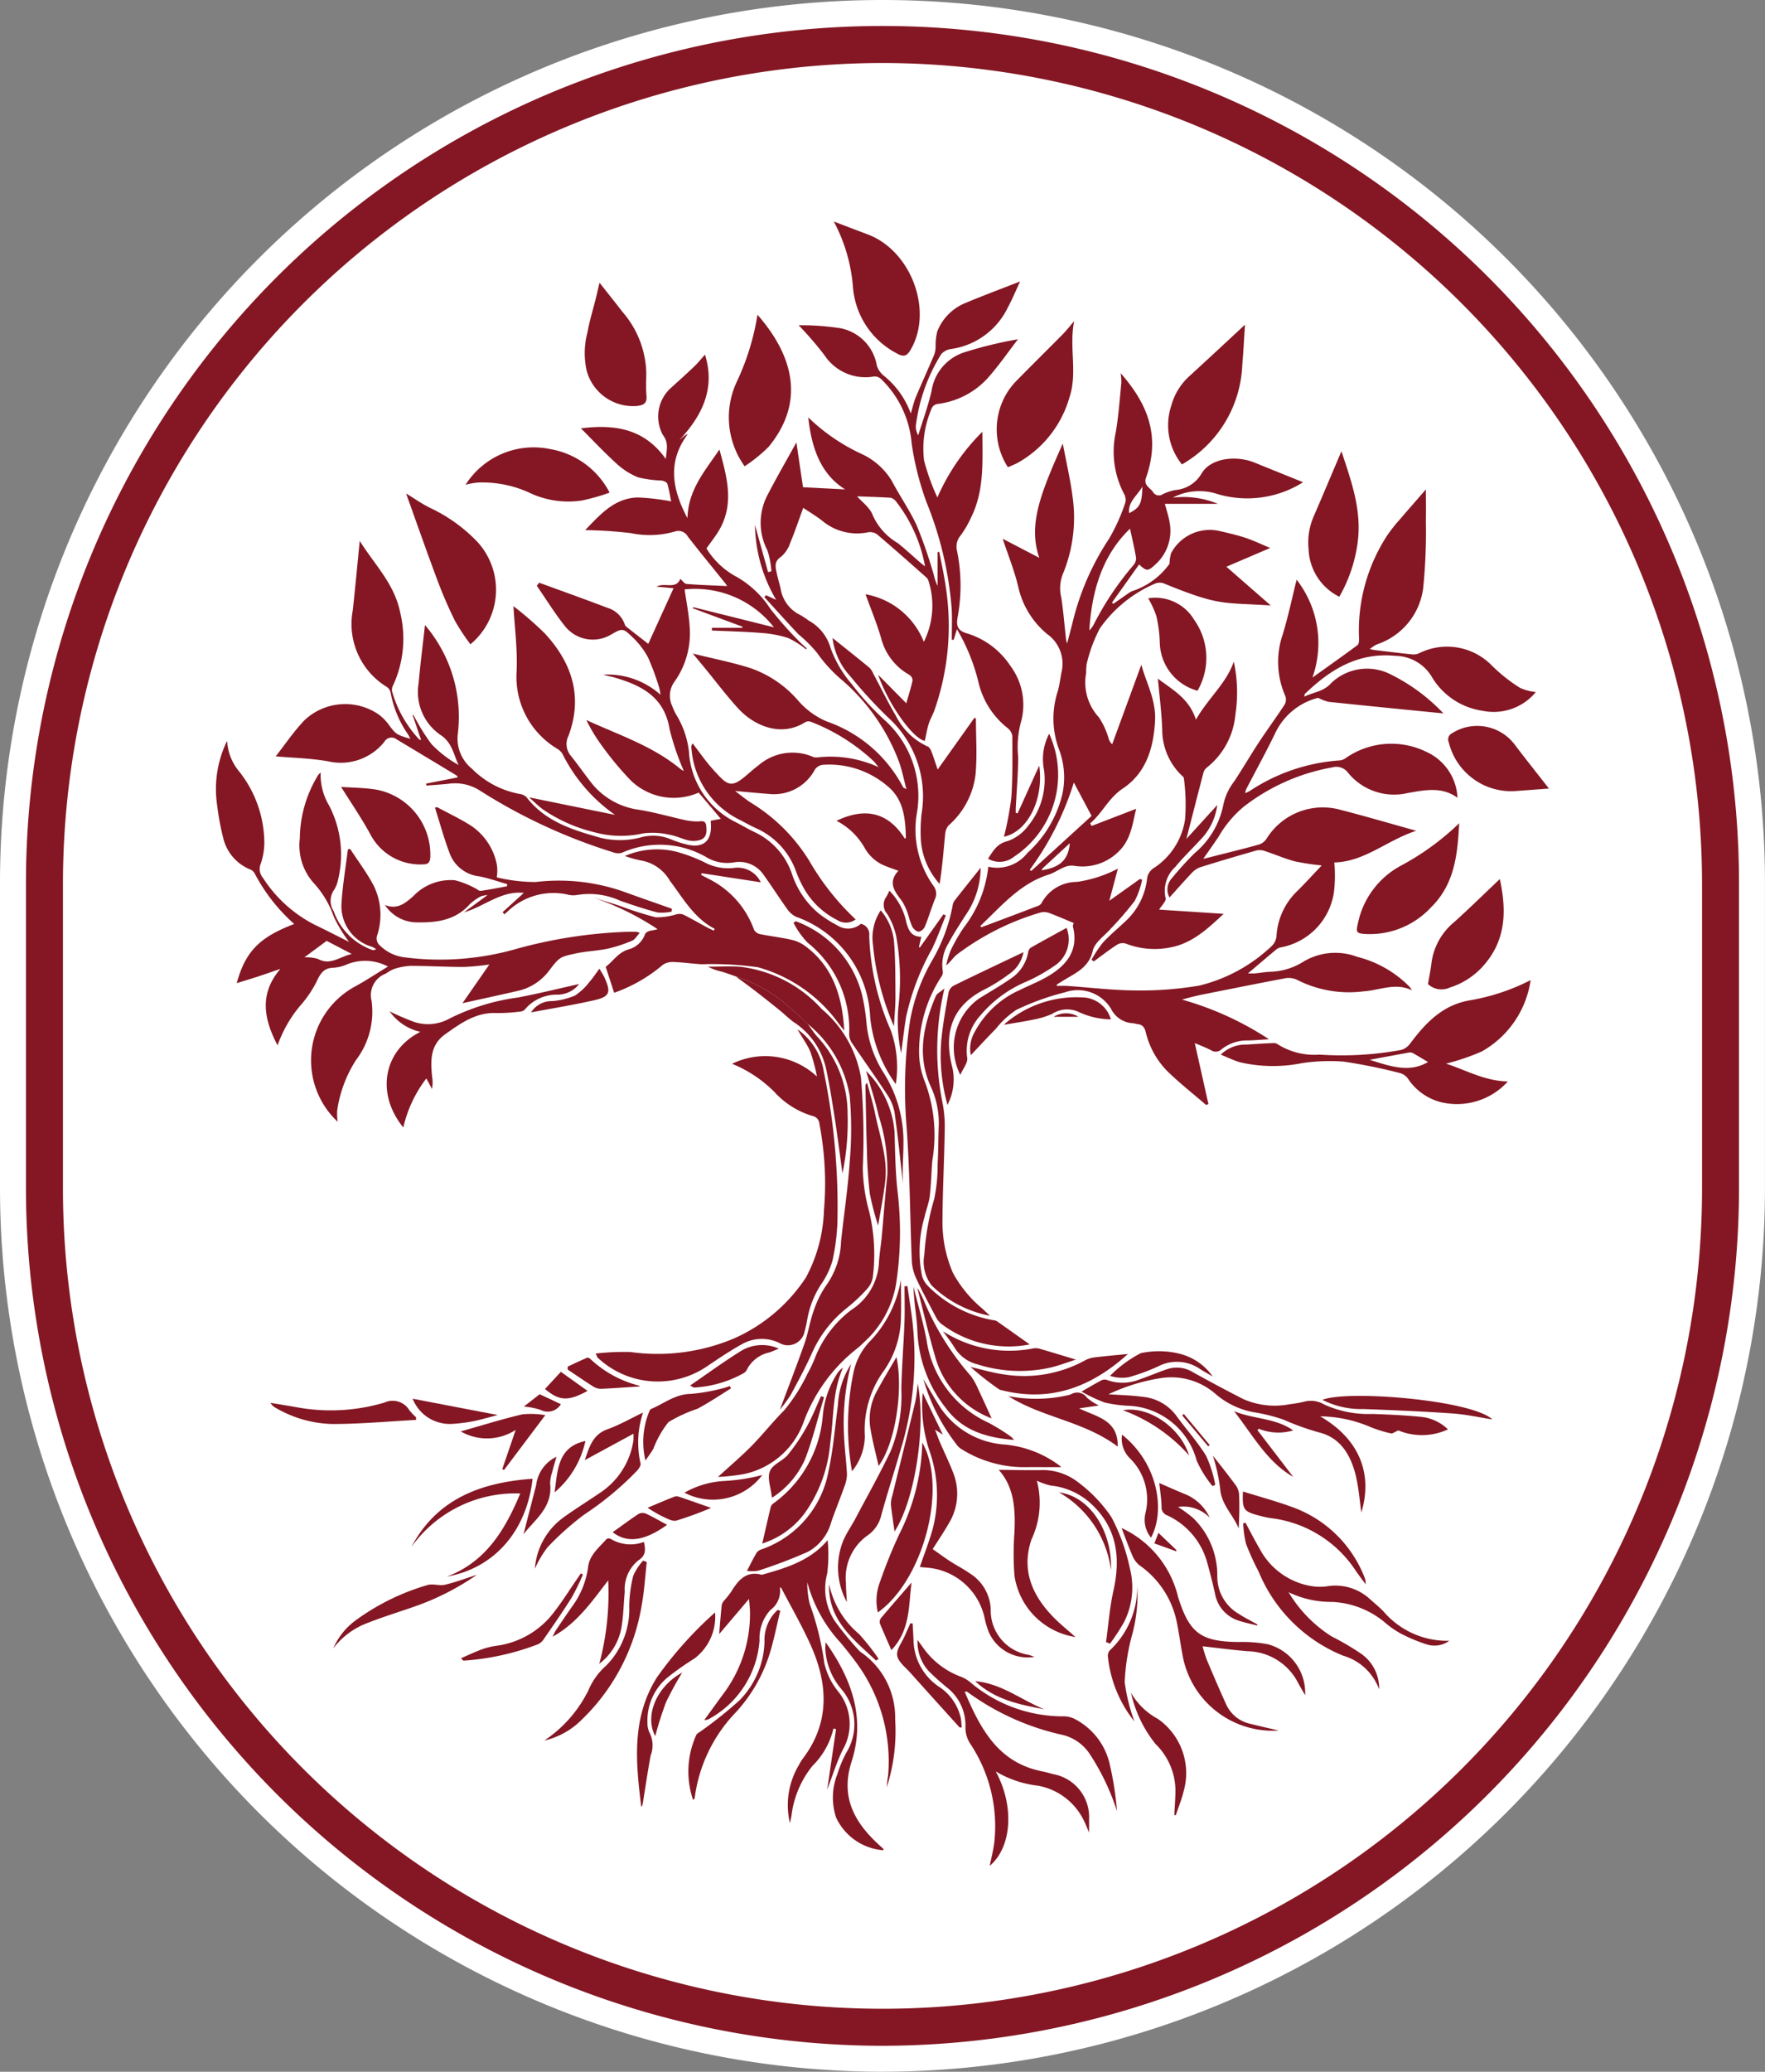 <svg xmlns="http://www.w3.org/2000/svg" xmlns:xlink="http://www.w3.org/1999/xlink" id="Groupe_171" data-name="Groupe 171" width="136.003" height="159.54" viewBox="0 0 136.003 159.54"><rect x="0" y="0" width="136.003" height="159.54" fill="#808080" stroke="none"/><defs><clipPath id="clip-path"><rect id="Rectangle_29" data-name="Rectangle 29" width="136.003" height="159.54" fill="none"></rect></clipPath></defs><g id="Groupe_170" data-name="Groupe 170" clip-path="url(#clip-path)"><path id="Trac&#xE9;_386" data-name="Trac&#xE9; 386" d="M68,157.54a66.076,66.076,0,0,1-66-66V68a66,66,0,0,1,132,0V91.538a66.076,66.076,0,0,1-66,66" fill="#fff"></path><path id="Trac&#xE9;_387" data-name="Trac&#xE9; 387" d="M68,159.54a68.08,68.08,0,0,1-68-68V68a68,68,0,1,1,136,0V91.538a68.079,68.079,0,0,1-68,68M68,4A64.074,64.074,0,0,0,4,68V91.538a64,64,0,1,0,128,0V68A64.074,64.074,0,0,0,68,4" fill="#fff"></path><path id="Trac&#xE9;_388" data-name="Trac&#xE9; 388" d="M77.265,41.49l2.82,1.466c-.886-2.546.109-4.986,1.809-8.8.264,1.414.594,2.811.772,4.228a11.376,11.376,0,0,1-.709,5.678,3,3,0,0,0-.178,1.963c.162,1.065.246,2.142.365,3.213.006.057.028.112.082.32.161-.613.287-1.09.41-1.568a20.2,20.2,0,0,1,2.824-6.506A14.345,14.345,0,0,0,86.712,38.7a.879.879,0,0,0-.09-.651,6.993,6.993,0,0,1-.649-4.748c.217-1.256.306-2.534.431-3.8a4.2,4.2,0,0,0-.053-.767c1.513,1.727,2.624,3.657,2.4,6.089a7.987,7.987,0,0,1-.437,1.943c-.224.617.3.779.53,1.119a.521.521,0,0,0,.759.169,3.763,3.763,0,0,1,.948-.316,2.581,2.581,0,0,0,2.029-1.26c.687-1.195,2.642-1.453,4.128-.841,1.247.513,2.5,1.01,3.7,1.5a8.07,8.07,0,0,1-6.6.907,4.437,4.437,0,0,0-3.444.28,6.913,6.913,0,0,1,3.479.476H89.762c.147.567.294.992.364,1.429a3.484,3.484,0,0,1-1.118,3.258c-.557.52-.667.505-1.234-.02L85.686,46.4l.1.1q.537-.376,1.076-.751a2.319,2.319,0,0,1,.35-.218,5.732,5.732,0,0,0,2.907-2.117,3.152,3.152,0,0,1,.123-.82,3.373,3.373,0,0,1,3.74-1.7c.669.158,1.343.306,1.993.524s1.259.513,1.9.78L94.5,43.642l3.417,2.983c-3.758-.245-3.92.066-8.245-1.7a.919.919,0,0,0-.657.013,10.018,10.018,0,0,0-4.262,3.447,11.385,11.385,0,0,0-1.016,2.737,4.049,4.049,0,0,0-.043.7,3.954,3.954,0,0,0,.983,3.42,5.864,5.864,0,0,1,.753,1.644.945.945,0,0,0,.269.428c.765-2.083,1.529-4.166,2.249-6.129.34,1.327,1.144,2.7,1.056,4.323-.113,2.1-.691,4.021-2.5,5.224-1.088.726-1.561,1.881-2.5,2.672l.111.2,3.436-1.322c-.291,1.141-.39,2.4-1.4,3.337a3.952,3.952,0,0,1-3.42,1.048,1.453,1.453,0,0,0-.705.105c-.418.168-.8.446-1.223.58-2.23.7-3.654,2.441-5.269,3.959.058.05.091.094.105.089q2.146-.8,4.29-1.62a.584.584,0,0,0,.317-.215,3.08,3.08,0,0,1,2.737-1.651,9.922,9.922,0,0,0,3.156-1.02c-.209.784-.417,1.561-.661,2.473l2.363-1.681.167.058a6.321,6.321,0,0,1-.571,1.631A25.493,25.493,0,0,1,85.6,71.506c-.489.559-1.246,1.063-1.395,1.705-.3,1.3-1.3,1.7-2.23,2.271l-.542.333c0,.036,0,.071.005.107.258,0,.516-.015.772,0,1.783.122,3.565.343,5.347.35A27.064,27.064,0,0,0,92.4,75.9a12.328,12.328,0,0,0,5.584-3.04,1.22,1.22,0,0,0,.377-.776,5.215,5.215,0,0,1,1.586-3.453c.628-.618,1.218-1.274,1.9-1.986a18.892,18.892,0,0,1-2.052-.311c-.773-.2-1.513-.528-2.275-.778a1.215,1.215,0,0,0-.657-.075q-2.209.623-4.4,1.309a1.682,1.682,0,0,0-.654.462c-.563.592-1.1,1.207-1.691,1.861a1.269,1.269,0,0,1,.166-1.466,24.249,24.249,0,0,1,1.781-1.957,6.49,6.49,0,0,0,2.181-3.621,4.376,4.376,0,0,1,.846-1.882c.664-1,1.265-2.038,1.924-3.04.637-.968,1.326-1.9,1.96-2.871a.8.8,0,0,0,.074-.655,6.516,6.516,0,0,1-.207-4.771c.436-1.434.743-2.906,1.069-4.21a7.943,7.943,0,0,1,1.218,7.538c1.161-.829,2.327-1.651,3.474-2.5.1-.076.125-.317.118-.478a13.406,13.406,0,0,1,2.191-8,11.743,11.743,0,0,1,.99-1.242c.659-.772,1.331-1.534,1.969-2.267,0,.769.018,1.591,0,2.412a43.242,43.242,0,0,1-.207,5.176,5.267,5.267,0,0,1-3.5,4.32,1.578,1.578,0,0,0-.264.13c-.1.061-.193.135-.354.25.153.034.248.064.345.075.952.115,1.9.234,2.858.331a1.049,1.049,0,0,0,.594-.076,4.818,4.818,0,0,1,5.585.916,12.5,12.5,0,0,0,2.2,1.747,3.886,3.886,0,0,0,1.217.32,4.216,4.216,0,0,1-4.091,1.447,5.466,5.466,0,0,1-3.881-2.539,3.32,3.32,0,0,0-2.868-1.695c-2.872-.283-5.029,1.068-6.974,2.948-.019.018-.008.068-.019.193.715-.358,1.482-.379,2.066-1.046a3.986,3.986,0,0,1,4.482-.715,14.379,14.379,0,0,1,4.164,3.052c-3.039-.3-5.946-.587-8.852-.891a3.6,3.6,0,0,1-.8-.308,4.993,4.993,0,0,0-3.247,2.59C97.6,57.838,96.79,59.3,96.024,60.78a1.869,1.869,0,0,0-.077.3,3.51,3.51,0,0,0,.36-.173,14.281,14.281,0,0,1,6.9-2.348.948.948,0,0,0,.431-.141,6.141,6.141,0,0,1,6.269-.521,4.081,4.081,0,0,1,2.4,3.538c-1.2-.884-2.548-.589-3.818-.37a4.575,4.575,0,0,1-4.608-1.549,1.116,1.116,0,0,0-1.214-.423,15.531,15.531,0,0,0-6.876,3.065A8.6,8.6,0,0,0,93.918,64.4c-.363.556-.756,1.093-1.2,1.736.276-.067.44-.1.6-.146,1.218-.31,2.439-.606,3.65-.942a1.123,1.123,0,0,0,.612-.439,5.1,5.1,0,0,1,5.5-2.3c1.976.5,3.931,1.079,6.05,1.666-2.266.735-3.965,2.382-6.313,2.442A11.146,11.146,0,0,1,102.8,68.6a5.059,5.059,0,0,1-4.141,4.361.824.824,0,0,0-.353.185c-.693.579-1.38,1.165-2.146,1.815.215,0,.372.012.526,0,.391-.037.781-.109,1.172-.127a5.033,5.033,0,0,0,2.57-.775,4.781,4.781,0,0,1,4.153-.376,8.6,8.6,0,0,1,4,2.273,1.234,1.234,0,0,1,.208.3c-1.265-.614-2.489.008-3.723.085a8.817,8.817,0,0,1-5.145-.9,1.531,1.531,0,0,0-.963-.092c-2.044.382-4.083.8-6.122,1.2-.576.115-1.148.251-1.754.428a24.027,24.027,0,0,1,6.7,3.053c-.68.04-1.181.088-1.682.093a3.153,3.153,0,0,0-1.971.678.64.64,0,0,1-.795.083c-.411-.215-.849-.378-1.269-.56l1.05,4.693-.176.075c-.99-.854-2.021-1.667-2.96-2.573a6.412,6.412,0,0,1-1.7-3.062c-.091-.348-.25-.553-.612-.589-.117-.012-.23-.063-.346-.07A2,2,0,0,1,85.6,77.666a3,3,0,0,0-3.527-1.255,19.822,19.822,0,0,0-3.748,1.351,6.546,6.546,0,0,0-1.58,1.454c-.644.652-1.264,1.328-1.939,2.04a2.541,2.541,0,0,1,.294-1.778,7.3,7.3,0,0,1,3.475-3.238c.741-.363,1.517-.665,2.222-1.087,1.42-.848,2.326-1.993,1.88-3.789a.4.4,0,0,1,.035-.217c.024-.062.075-.113.039-.061-.628-.26-1.244-.533-1.874-.767a1.137,1.137,0,0,0-.664-.059,20.016,20.016,0,0,0-6.451,3.225c-.3.227-.5.581-.854.853a7.3,7.3,0,0,1,.358-1.175A12.834,12.834,0,0,1,74.3,71.38a9.254,9.254,0,0,0,1.853-4.637,2.955,2.955,0,0,0,3.015-1.061,8.892,8.892,0,0,0,2.685-4.489A6.108,6.108,0,0,0,81.6,57.7a6.777,6.777,0,0,1-.091-4.475c.15-.527.2-1.082.321-1.618a2.8,2.8,0,0,0-1.147-2.786,6.572,6.572,0,0,1-2.21-3.579c-.292-1.272-.795-2.495-1.21-3.756m6.676,7.059a2.325,2.325,0,0,0,.3-.378,23.094,23.094,0,0,1,3.092-4.636.852.852,0,0,0,.213-.559c-.129-.769-.312-1.528-.469-2.262-2.128,2.052-2.941,4.755-3.138,7.835m.177,14.288c-.495-.931-.931-1.748-1.369-2.571a22.613,22.613,0,0,1-3.4,6.722l.121.085,4.644-4.236m-3.842,4.184c1.422-.217,2.056-.817,2.168-2.084-.715.66-1.406,1.3-2.093,1.933a.5.5,0,0,0-.075.151m7.763-29.54c-.444.736-1.127,1.182-1.025,2.04.829-.424.979-.709,1.025-2.04" fill="#841723"></path><path id="Trac&#xE9;_389" data-name="Trac&#xE9; 389" d="M62.1,49.995a6.685,6.685,0,0,0-1.377-.868,8.919,8.919,0,0,0-2.116-.389c-1.247-.1-2.5-.126-3.751-.183v-.212h2.348c0-.028,0-.056,0-.085L53.382,46.84l.04-.082,6.212,1.548a7.717,7.717,0,0,0-6.88-2.917c.131.933.324,1.875.384,2.825a6.433,6.433,0,0,1-1.21,4.343,1.842,1.842,0,0,0-.129,1.815,4.125,4.125,0,0,0,.386.794,6.945,6.945,0,0,1,.9,2.7,6.47,6.47,0,0,0,3.565,5.426c.49.249.964.532,1.459.77a5.523,5.523,0,0,1,2.9,3.188A6.671,6.671,0,0,0,63.038,70.3a8.62,8.62,0,0,0,1.479.958,1.506,1.506,0,0,0,1.819-.118.818.818,0,0,1,.642.9,19.615,19.615,0,0,0,1.666,7.313,8.5,8.5,0,0,1,.383,4.131,10.519,10.519,0,0,1-1.973-5.128A8.589,8.589,0,0,0,61.347,70.6a1.725,1.725,0,0,1-.679-.584c-.63-.876-1.208-1.79-1.841-2.664a2.265,2.265,0,0,0-2.277-.942,3.131,3.131,0,0,1-1.992-.326,7.2,7.2,0,0,0-6.629-.418,1.047,1.047,0,0,1-.672-.029,42.617,42.617,0,0,1-10.294-4.767,3.544,3.544,0,0,0-2.412-.514c-.563.06-1.129.094-1.694.14l-.023-.152,2.431-.478c-.02-.046-.028-.115-.063-.137q-2.316-1.4-4.636-2.791a.631.631,0,0,0-.947.185,4.3,4.3,0,0,1-4.328,1.505c-1.362-.239-2.76-.269-4.044-.383.656-.835,1.352-1.872,2.2-2.767a4.568,4.568,0,0,1,5.7-.48,3.6,3.6,0,0,1,.791.783c.547.741.593.8,1.686,1.112-.085-.153-.135-.264-.2-.363A8.214,8.214,0,0,1,30.1,53.338a.728.728,0,0,0-.288-.435,5.676,5.676,0,0,1-2.632-5.88c.2-1.811.365-3.624.54-5.372,1.076,1.748,2.671,3.287,3.117,5.514a8.57,8.57,0,0,1-.533,5.581.767.767,0,0,0-.094.492,9.011,9.011,0,0,0,2.1,3.713c.021.021.068.017.137.033-.221-.652-.436-1.287-.652-1.923l.062-.01a15.945,15.945,0,0,0,1.4,2.262,8.96,8.96,0,0,0,2.082,1.6c-.4-.825-.492-1.73-1.4-2.319a4.014,4.014,0,0,1-1.682-3.979c.134-1.5.325-2.993.49-4.481a10.877,10.877,0,0,1,2.524,8.429,2.977,2.977,0,0,0,1.083,2.624,6.958,6.958,0,0,0,3.687,1.953.938.938,0,0,1,.52.237c1.337,1.75,3.271,2.443,5.276,3.014a6.257,6.257,0,0,0,3.546.093,3.542,3.542,0,0,1,2.312.15,8.7,8.7,0,0,0,1.344.427c1.158.235,1.777-.307,1.744-1.484,0-.115-.011-.231-.018-.375l.78-.144-1.71-2.022a4.758,4.758,0,0,1-5.247-.954,24.23,24.23,0,0,1-2.554-3.148,12.739,12.739,0,0,1-.853-1.487c2.452,1.134,5.111,1.987,7.274,3.788a1.6,1.6,0,0,0,.239.136,19.932,19.932,0,0,1-1.1-3.228c-.41-2.515-2.215-3.382-4.314-3.991-.258-.075-.529-.107-.781-.2a6.109,6.109,0,0,1,4.394,1.548,3.828,3.828,0,0,0-.092-.516,19.154,19.154,0,0,0-.872-2.366,6.189,6.189,0,0,0-1.214-1.572c-.717-.7-.782-.667-1.66-.162a2.741,2.741,0,0,1-3.517-.659c-.788-.988-1.454-2.073-2.173-3.116l.18-.237c1.755.642,3.515,1.268,5.26,1.934a2.017,2.017,0,0,1,1.347,1.31.389.389,0,0,0,.14.171c.581.457,1.166.909,1.66,1.293.617-1.356,1.272-2.793,1.95-4.282l-1.313-.122c.6-.348,1.5.248,1.834-.6.156.133.309.379.481.393,1.034.084,2.073.114,3.129.163-.048-.069-.1-.161-.171-.244-.958-1.193-1.931-2.374-2.871-3.582a.822.822,0,0,0-1-.371,7.08,7.08,0,0,1-3.373.121,33.865,33.865,0,0,0-3.53-.234c1.108-1.124,2.207-2.467,4.058-2.512a17.407,17.407,0,0,1,2.573.3c-.073-.352-.156-.867-.3-1.363-.035-.116-.28-.217-.44-.242a8.939,8.939,0,0,1-1.794-.241,5.38,5.38,0,0,1-1.666-1.053c-.958-.866-1.843-1.814-2.757-2.727,2.521-.309,4.849-.034,6.544,2.365.061-.735.235-1.241-.216-1.834a2.964,2.964,0,0,1,.672-3.7c.582-.529,1.17-1.053,1.738-1.6.293-.281.549-.6.823-.906.812,2.614-.211,4.691-1.979,6.585l.254-.218a1.381,1.381,0,0,1,.405-.257c-1.58,2.119-1.23,4.232-.03,6.483.053-2.2,1.367-3.659,2.463-5.287.571,2.094,1.161,4.138,0,6.172-.279.488-.639.93-1,1.447a6.071,6.071,0,0,0,2.347,2.2,7.576,7.576,0,0,1,2.569,2.437A27.646,27.646,0,0,0,61.491,49.3c.21.229.453.426.681.638l-.067.056" fill="#841723"></path><path id="Trac&#xE9;_390" data-name="Trac&#xE9; 390" d="M61.367,34.072c.19,1.288.358,2.429.508,3.447l3.252.169c-1.917-1.185-2.6-3.247-2.844-5.544a14.829,14.829,0,0,0,4.045,2.784A5.326,5.326,0,0,1,68.7,37c.614,1.17,1.379,2.259,1.93,3.447a35.6,35.6,0,0,1,1.326,3.829,3.611,3.611,0,0,0,.291.839v-2.6l.127-.02c.173.915.383,1.825.51,2.746a19.66,19.66,0,0,1-.888,9.475c-.126.35-.326.676-.436,1.03-.128.413-.195.844-.294,1.3-.818-.082-2.762-2.675-3.6-5.082l2.169,2.194c.181-.637.362-1.194.485-1.763a.539.539,0,0,0-.25-.427A4.532,4.532,0,0,1,67.883,49.1c-.334-1.143-.8-2.249-1.187-3.336a5.946,5.946,0,0,1,4.49,3.662,6.233,6.233,0,0,0,.372-4.65.636.636,0,0,0-.167-.3c-1.266-1.12-2.529-2.242-3.817-3.336a.95.95,0,0,0-.69-.149,4.177,4.177,0,0,1-3.49-.858c-.482-.389-1.024-.7-1.5-1.025-.35.954-.645,1.842-1.005,2.7a2.38,2.38,0,0,1-.706,1.068c-.573.38-.421.826-.323,1.3.08.384.2.759.289,1.142a2.724,2.724,0,0,0,1.523,2.046,6.713,6.713,0,0,1,.639.422,3.524,3.524,0,0,1,1.7,2.147A8.971,8.971,0,0,0,65.647,52.7a21.069,21.069,0,0,0,2.462,2.7,7.857,7.857,0,0,1,2.535,7.258,7.491,7.491,0,0,0,1.274,5.547.984.984,0,0,1,.123,1.038c-.28.691-.487,1.412-.769,2.1a.7.7,0,0,1-.474.406c-.17,0-.4-.206-.5-.381a5.858,5.858,0,0,1-.289-.831,4.7,4.7,0,0,0-.492-1.127c-.548-.736-1.156-1.42-.291-2.353-.382-.14-.657-.233-.926-.34a3.148,3.148,0,0,1-1.7-1.469,5.252,5.252,0,0,0-2.142-2.04c2.084-1,3.919-.764,5.261,1.37.029-.02.085-.042.084-.063-.039-1.448-.154-2.9-1.347-3.918a6.916,6.916,0,0,0-5.069-1.7.859.859,0,0,0-.59.357,3.569,3.569,0,0,1-3.538,1.885c-.888-.064-1.775-.154-2.62-.229.383.282.833.669,1.335.973a13.569,13.569,0,0,1,4.375,4.392,19.749,19.749,0,0,0,3.585,4.528,1.255,1.255,0,0,1-1.438.037,6.08,6.08,0,0,1-2.62-2.555,8.4,8.4,0,0,1-.537-1.179A5.735,5.735,0,0,0,58.2,63.753c-.462-.215-.906-.472-1.361-.7a6.649,6.649,0,0,1-3.55-5.314,1.3,1.3,0,0,1-.016-.292.79.79,0,0,1,.1-.2c.41.54.783,1.059,1.184,1.556.3.366.618.714.947,1.052.6.617.975.651,1.669.129.439-.33.83-.725,1.273-1.048a4,4,0,0,1,4.2-.651.717.717,0,0,0,.345.04,8.876,8.876,0,0,1,4.711.753c-.121-.148-.235-.3-.365-.443a14.9,14.9,0,0,0-4.861-3.054.525.525,0,0,0-.431.034c-1.83,1.161-3.9.311-5.158-1.053-.916-1-1.73-2.087-2.591-3.135-.268-.327-.538-.652-.911-1.1,1.594.4,3.077.683,4.5,1.144A8.53,8.53,0,0,1,61.5,53.949a6.031,6.031,0,0,0,2.2,1.606,10.544,10.544,0,0,1,5.895,5.076c.014.027.063.038.25.143-.2-.758-.332-1.411-.543-2.037a15.546,15.546,0,0,0-4.342-6.3,11,11,0,0,1-1.988-2.145,10.733,10.733,0,0,0-1.454-1.453c-.886-.94-1.747-1.9-2.619-2.857l.125-.147.782.357a11.682,11.682,0,0,1-1.631-5.767l1.008,3.629L59.44,44a6.56,6.56,0,0,0-.305-1.61,4.6,4.6,0,0,1,0-4.256c.692-1.341,1.45-2.647,2.23-4.061m4.674,4.148c.356.412,1.011.871,1.222,1.484a4.741,4.741,0,0,0,1.912,2.115c.6.476,1.16,1,1.739,1.5.1.09.215.174.369.3a11.4,11.4,0,0,0-2.242-5.011.741.741,0,0,0-.412-.277c-.907-.058-1.816-.081-2.588-.111" fill="#841723"></path><path id="Trac&#xE9;_391" data-name="Trac&#xE9; 391" d="M49.3,71.832c-.219.235-.36.506-.576.6a11,11,0,0,1-1.877.619c-.8.17-1.629.194-2.429.362-1.317.275-1.309.3-2.122,1.352A4.115,4.115,0,0,1,39.921,76.3c-1.41.324-2.824.63-4.286.955l2.072-2.981a19.41,19.41,0,0,1-1.956.188c-1.374,0-2.749-.082-4.123-.083a4.821,4.821,0,0,0-1.284.247,3.421,3.421,0,0,0-.613.348,1.768,1.768,0,0,0-1.1,2.092,6.143,6.143,0,0,1-1.2,4.567,9.779,9.779,0,0,0-1.442,3.829,3.99,3.99,0,0,0,.031.922,6.471,6.471,0,0,1,1.367-10.432c.825-.451,1.61-.973,2.508-1.521a3.758,3.758,0,0,0-3.114-.187,3.076,3.076,0,0,1-1.079.279c-.763.011-1.025.461-1.313,1.081A8.766,8.766,0,0,1,23.1,77.484,9.88,9.88,0,0,0,21.387,80.5c-1.018-1.953-1.472-3.919.22-5.892-.55.189-1.1.385-1.651.566-.574.188-1.152.361-1.715.537.667-2.428,1.74-3.538,4.431-4.557a13.654,13.654,0,0,1-3.06-3.917.718.718,0,0,0-.342-.287,3.476,3.476,0,0,1-2.07-2.421,20.325,20.325,0,0,1-.478-2.593,8.427,8.427,0,0,1,.625-4.557,1.578,1.578,0,0,1,.16-.31,3.927,3.927,0,0,0,.9,2.312,8.909,8.909,0,0,1,1.961,5.567,5.1,5.1,0,0,1-.274,1.558,1.032,1.032,0,0,0,.155,1.076,10.3,10.3,0,0,0,4.018,3.639c.861.412,1.709.851,2.633,1.313a11.028,11.028,0,0,1-1.168-1.913,7.472,7.472,0,0,0-1.585-2.65,4.327,4.327,0,0,1-1.044-3.4,9.466,9.466,0,0,1,1.372-4.818,1.023,1.023,0,0,1,.234-.266,4.6,4.6,0,0,0,.64,2.525,8.2,8.2,0,0,1,.7,5.73,2.3,2.3,0,0,1-.293.766,1.459,1.459,0,0,0-.046,1.656,4.883,4.883,0,0,0,2.972,2.988.35.35,0,0,0,.3-.062,2.059,2.059,0,0,0-.326-.182,3.261,3.261,0,0,1-2.344-3.3c.082-1.406.323-2.8.495-4.2l.175-.037c.6.927,1.274,1.819,1.793,2.791a5.087,5.087,0,0,1,.293,3.851.713.713,0,0,0,.235.822,3.238,3.238,0,0,0,1.757.872,21.4,21.4,0,0,0,8.874-.676,36.863,36.863,0,0,1,8.2-1.269c.295-.006.59-.009.885-.007a1.5,1.5,0,0,1,.279.083m-24.127.615-1.717,1.269a3.29,3.29,0,0,1,1.042.12c.946.528,1.642-.157,2.611-.379l-1.936-1.01" fill="#841723"></path><path id="Trac&#xE9;_392" data-name="Trac&#xE9; 392" d="M78.41,62.64c.551-1.215,1.1-2.43,1.668-3.679.368,2.568-.871,5.078-2.717,5.474a24.853,24.853,0,0,0,.567-3c.111-1.582.084-3.175.076-4.764a.952.952,0,0,0-.368-.609,6.31,6.31,0,0,1-2.251-3.57,14.92,14.92,0,0,0-1.648-4.039c-.112.365-.18.589-.248.813l-.15,0c0-.8.037-1.6-.007-2.4a27.547,27.547,0,0,0-1.953-8.224,22.855,22.855,0,0,1-1.125-4.435,7.791,7.791,0,0,0-2.389-5.044.746.746,0,0,0-.5-.173,3.787,3.787,0,0,1-3.841-1.644,26.234,26.234,0,0,0-1.985-2.3,19.889,19.889,0,0,1,3.244.234,3.531,3.531,0,0,1,2.784,2.886,1.674,1.674,0,0,0,.514.749,6.625,6.625,0,0,1,2.1,2.93c.159-.53.236-.9.381-1.246.464-1.1.959-2.187,1.427-3.286a2.067,2.067,0,0,0,.107-.592,4.381,4.381,0,0,1,.124-1.189,3.891,3.891,0,0,1,2.078-2.16c1.423-.6,2.877-1.137,4.307-1.7-.323.691-.6,1.367-.946,2.005a5.741,5.741,0,0,1-4.338,3.194,1.24,1.24,0,0,0-.791.4,13.467,13.467,0,0,0-1.951,5.449,1.236,1.236,0,0,0,.177.8c.348-1.137.762-2.26,1.027-3.416a3.688,3.688,0,0,1,2.489-2.961,31.282,31.282,0,0,1,4.17-1.018c-.778,1.006-1.5,2.058-2.347,3.007A6.231,6.231,0,0,1,72.3,31.1a.615.615,0,0,0-.561.482,7.719,7.719,0,0,0-.536,3.876,16.9,16.9,0,0,0,1.027,2.851A16.271,16.271,0,0,1,75.7,33.247c0,2.248.168,4.509-.874,6.606a7.7,7.7,0,0,1-.8,1.374,1.335,1.335,0,0,0-.274,1.232,13.31,13.31,0,0,1,.032,5.1c-.108.622.013.984.638,1.189a6.136,6.136,0,0,1,3.438,2.536,4.993,4.993,0,0,1,.794,4.378,7.335,7.335,0,0,0-.2,2.6c0,1.332-.12,2.665-.187,4,0,.109,0,.218,0,.327l.135.048" fill="#841723"></path><path id="Trac&#xE9;_393" data-name="Trac&#xE9; 393" d="M55.075,71.53c-1.6-.825-2.443-2.365-3.462-3.714A3.175,3.175,0,0,0,49.4,66.265a8.65,8.65,0,0,1-1.248-.346,6.213,6.213,0,0,1,4-.321,12.43,12.43,0,0,1,2.089.784,3.907,3.907,0,0,0,2.264.462,1.979,1.979,0,0,1,2.118,1.1l-4.555-.7-.045.129c.179.094.359.187.537.283A7.016,7.016,0,0,1,58.1,71.59a.678.678,0,0,0,.448.341c.828.167,1.672.261,2.493.452a2.922,2.922,0,0,1,1.078.523c2.112,1.605,2.785,3.9,2.938,6.466-.131-.167-.261-.336-.395-.5A11.452,11.452,0,0,0,58.4,74.485a25.332,25.332,0,0,0-4.329-.231c-.723-.038-1.442-.149-2.165-.173a1.354,1.354,0,0,0-.831.217,11.839,11.839,0,0,1-3.751,2.153l-.653-2c.561-.4.954-1.117,1.788-1.347a1.865,1.865,0,0,0,1.249-1.172c.046-.121.239-.216.384-.258a4.722,4.722,0,0,0,.583-.119,21.354,21.354,0,0,0-4.952-2.433c.666.207,1.335.407,2,.623a27.033,27.033,0,0,0,2.8.892,4.981,4.981,0,0,0,1.577-.222.982.982,0,0,1,.522,0c.615.305,1.211.651,1.815.977.181.1.37.182.554.273l.081-.132" fill="#841723"></path><path id="Trac&#xE9;_394" data-name="Trac&#xE9; 394" d="M56.418,81.915a5.836,5.836,0,0,1,6.534.987,13.5,13.5,0,0,0-.515-1.923c-.254-.6-.671-1.128-.98-1.71A4.9,4.9,0,0,1,63.473,82.5a51.582,51.582,0,0,1,1.055,11.606,16.4,16.4,0,0,1-.382,2.975,6.276,6.276,0,0,1-.887,1.84,7.222,7.222,0,0,0-1.072,2.783,7.417,7.417,0,0,1-.183.8,1.309,1.309,0,0,1-1.947.915,3.1,3.1,0,0,0-2.9.1c-.941.525-1.84,1.13-2.733,1.736a6.751,6.751,0,0,1-8.37-.706,1.664,1.664,0,0,1-.146-.318,19.48,19.48,0,0,1,2.67-.117,15.132,15.132,0,0,0,7.97-1.039,12.833,12.833,0,0,0,5.554-4.7,11.721,11.721,0,0,0,1.39-5.2,24.236,24.236,0,0,0-.353-6.634.65.65,0,0,0-.521-.6,6.464,6.464,0,0,1-2.954-1.861,9.842,9.842,0,0,0-3.251-2.16" fill="#841723"></path><path id="Trac&#xE9;_395" data-name="Trac&#xE9; 395" d="M57.724,123.12c-.82.966-1.541,1.813-2.309,2.717.07-.809.124-1.534.2-2.256a.817.817,0,0,1,.2-.344,7.878,7.878,0,0,0,.516-.645c.545-.892,1.153-1.651,2.373-1.322,1.859-.525,3.71-1.065,5.071-2.666a11.633,11.633,0,0,1-.034,2.566,4.534,4.534,0,0,0,.59,3.669,25.027,25.027,0,0,0,1.864,2.269.611.611,0,0,0,.132.116,6.09,6.09,0,0,1,2.649,5.171,14.2,14.2,0,0,1-.644,5.235c.014-.174.025-.349.045-.523s.059-.35.069-.526a12.8,12.8,0,0,0-2.5-8.592c-.372-.507-.771-1-1.169-1.483a11.036,11.036,0,0,1-2.569-4.659,6.714,6.714,0,0,0,.178,1.639,22.55,22.55,0,0,1,1.133,4.588,5.3,5.3,0,0,0,1.074,2.191,3.974,3.974,0,0,1,.348,4.476c-.477.965-.793,2.01-1.2,3.072.23-1.571.455-3.112.681-4.653l-.2-.053A5.957,5.957,0,0,1,62.6,135.99a7.563,7.563,0,0,0-1.61,3.808c-.021.153-.06.3-.12.6a6.005,6.005,0,0,1,.709-4.511,2.821,2.821,0,0,1,.277-.452c2.108-2.782,1.956-5.744.613-8.746-.68-1.52-1.522-2.967-2.292-4.447-.026.013-.083.031-.081.043a1.815,1.815,0,0,1-.735,1.7,3.215,3.215,0,0,0-.834,2.334,7.508,7.508,0,0,1-3.779,5.99.817.817,0,0,1-.478.144c.468-.642.929-1.288,1.4-1.924a10.265,10.265,0,0,0,2.121-6.371c0-.292-.041-.584-.075-1.038" fill="#841723"></path><path id="Trac&#xE9;_396" data-name="Trac&#xE9; 396" d="M89.221,52.257c1.043.816,2.395,1.477,2.931,3.162.954-1.667,2.345-2.794,2.919-4.469a11.241,11.241,0,0,1,.123,4.075,5.857,5.857,0,0,1-2.206,4.087.764.764,0,0,0-.252.377c-.432,1.644-.851,3.293-1.32,5.117l2.378-2.612a4.667,4.667,0,0,1-1.338,2.718c-.623.683-1.3,1.319-1.882,2.036a2.5,2.5,0,0,0-.757,2.419c.066.218-.314.571-.5.881l4.974.324c-1.263,1.173-2.455,2.3-4.179,2.6a6.109,6.109,0,0,1-3.358-.307.835.835,0,0,0-.66.073c-.622.4-1.211.862-1.813,1.3l-.173-.134a9.746,9.746,0,0,1,.871-1.311c.53-.578,1.146-1.077,1.714-1.622a5.238,5.238,0,0,0,1.7-3.344,1.146,1.146,0,0,1,.456-.744,5.418,5.418,0,0,0,2.467-3.791,15.011,15.011,0,0,0-.091-3.149c0-.108-.159-.214-.255-.31a4.9,4.9,0,0,1-1.414-3.453c-.048-1.326-.221-2.648-.334-3.922" fill="#841723"></path><path id="Trac&#xE9;_397" data-name="Trac&#xE9; 397" d="M94.06,81.221a2.764,2.764,0,0,1,2.04-.782c.665-.049,1.33-.085,2-.116a.524.524,0,0,1,.327.078,5.307,5.307,0,0,0,3.257.812,25.387,25.387,0,0,0,6.282-.359,1.314,1.314,0,0,0,.7-.5c1.2-1.6,2.5-2.977,4.641-3.33a16.123,16.123,0,0,0,4.636-1.549,7.534,7.534,0,0,1-3.772,5.5,18,18,0,0,1-2.749.936c1.43.441,2.956,1.339,4.768,1.369a5.29,5.29,0,0,1-5.178,1.591,4.327,4.327,0,0,1-2.528-1.818,1.13,1.13,0,0,0-.629-.424,41.4,41.4,0,0,0-4.327-.877,14.217,14.217,0,0,0-3.228.122,11.3,11.3,0,0,1-4.789-.08c-.481-.151-.94-.374-1.45-.581m15.975.569c-.344-.2-.722-.434-1.106-.651a.522.522,0,0,0-.31-.085c-1.017.179-2.032.372-3.081.567,1.54.481,3.04,1.034,4.5.169" fill="#841723"></path><path id="Trac&#xE9;_398" data-name="Trac&#xE9; 398" d="M56.938,75.277c-.435-.151-.866-.316-1.306-.448a4.413,4.413,0,0,1-1.082-.386c.843,0,1.689-.056,2.527.01a10.061,10.061,0,0,1,6.248,3.258,8.788,8.788,0,0,1,3.018,5.279,54.549,54.549,0,0,1,.141,6.946,13.175,13.175,0,0,0,.474,3.3,13.978,13.978,0,0,1,.3,5.084,1.75,1.75,0,0,1-.4.888,12.713,12.713,0,0,1-1.582,1.5,9.152,9.152,0,0,0-2.741,3.56c-.487,1.072-1.045,2.113-1.607,3.148a10.476,10.476,0,0,1-.829,1.132c.662-1.771,1.314-3.445,1.908-5.139.284-.812.4-1.684.7-2.49A7.568,7.568,0,0,1,63.723,98.9a6.156,6.156,0,0,0,1.085-3.3c.213-2.033.527-4.059.663-6.1a28.6,28.6,0,0,0,0-5.119,9.037,9.037,0,0,0-3.234-5.533c-.446-.409-.878-.836-1.341-1.225a11.342,11.342,0,0,0-3.958-2.346" fill="#841723"></path><path id="Trac&#xE9;_399" data-name="Trac&#xE9; 399" d="M40.76,61.4l6.631,1.352a12.591,12.591,0,0,1-4.069-4.734,1.332,1.332,0,0,0-.412-.376,6.431,6.431,0,0,1-3.1-5.957c.071-1.71-.159-3.433-.246-5.006a26.645,26.645,0,0,1,2.409,2.092c2.1,2.268,2.967,4.867,1.826,7.907a1.4,1.4,0,0,0,.162,1.493c.53.657,1.017,1.348,1.532,2.018a5.614,5.614,0,0,0,3.718,2.165c1.237.2,2.45.552,3.677.822a5.026,5.026,0,0,0,.815.083c.292.014.666-.163.715.347.043.449.054.908-.471,1.076a1.722,1.722,0,0,1-.861.042c-.516-.112-1-.365-1.521-.446a5.7,5.7,0,0,0-2.021-.1,7.7,7.7,0,0,1-3.782-.1,11.851,11.851,0,0,1-3.955-1.77c-.327-.24-.615-.533-1.044-.909" fill="#841723"></path><path id="Trac&#xE9;_400" data-name="Trac&#xE9; 400" d="M75.563,66.82A6.468,6.468,0,0,1,74.387,70.5c-.45.715-.92,1.42-1.316,2.165a3.153,3.153,0,0,0-.423,2.155.565.565,0,0,1-.091.361A10.5,10.5,0,0,0,70.823,81.2a6.16,6.16,0,0,0,.449,2.116,11.641,11.641,0,0,1,.572,6.028c-.082.917-.091,1.842-.2,2.756-.066.541-.28,1.062-.4,1.6a9.52,9.52,0,0,0-.191,4.588,1.937,1.937,0,0,0,.516.808,9.383,9.383,0,0,0,4.949,2.565.765.765,0,0,1,.282.071c.831.581,1.656,1.171,2.546,1.8a8.592,8.592,0,0,1-6.832-1.6,1.565,1.565,0,0,1-.391-.5c-.521-.989-1.055-1.974-1.526-2.987A3.668,3.668,0,0,1,70.26,97.1c-.147-3.515-.149-7.041-.419-10.546a35.327,35.327,0,0,1,.289-7.977A14.271,14.271,0,0,1,71.805,74,13.331,13.331,0,0,0,73.4,69.774a.856.856,0,0,1,.126-.382c.673-.863,1.359-1.716,2.041-2.572" fill="#841723"></path><path id="Trac&#xE9;_401" data-name="Trac&#xE9; 401" d="M55.329,113.733c.937-.859,1.8-1.59,2.593-2.394.863-.878,1.621-1.849,2.5-2.726a13.582,13.582,0,0,0,1.793-2.815,10.12,10.12,0,0,0,.624-1.334,8.548,8.548,0,0,1,2.773-3.6,4.616,4.616,0,0,0,2.109-3.513c.03-.705.156-1.4.221-2.109.149-1.6.263-3.209.437-4.808a13.8,13.8,0,0,0-.677-4.52c-.258-1.161-.637-2.294-.962-3.44a7.42,7.42,0,0,1,2.189,4.709c.046,1.543.063,3.094.239,4.624a26.406,26.406,0,0,1-.128,7.117,7.836,7.836,0,0,1-2.488,4.46,5.5,5.5,0,0,1-.479.438,12.758,12.758,0,0,0-4.19,5.8,6.251,6.251,0,0,1-4.512,3.881,14.581,14.581,0,0,1-2.038.23" fill="#841723"></path><path id="Trac&#xE9;_402" data-name="Trac&#xE9; 402" d="M76.725,136.412c1.442,2.63,1.265,5.809-.462,7.274.125-.626.279-1.208.352-1.8a11.443,11.443,0,0,0-1.836-7.582,2.266,2.266,0,0,1-.385-1.316,3.7,3.7,0,0,0-1.426-3.039,18.837,18.837,0,0,1-1.4-1.256,3.344,3.344,0,0,1-.866-2.408c.182.253.286.4.388.541a6.2,6.2,0,0,0,2.931,2.286,2.619,2.619,0,0,1,.793.475,11.022,11.022,0,0,0,7.164,2.583,2,2,0,0,1,.733.153,5.213,5.213,0,0,1,2.814,3.6,24.628,24.628,0,0,1,.545,3.541,18.192,18.192,0,0,0-2.075-4.355,3.478,3.478,0,0,0-2.23-1.533,19.53,19.53,0,0,1-7.245-3.3c-.022-.017-.069,0-.186,0,1.2,2.824,2.549,5.423,5.9,6.116.307.064.612.142.914.229a3.366,3.366,0,0,1,2.769,3.538c.01.275,0,.55,0,.963-.158-.371-.25-.632-.375-.874a4.887,4.887,0,0,0-3.561-2.737,8.148,8.148,0,0,1-3.256-1.1" fill="#841723"></path><path id="Trac&#xE9;_403" data-name="Trac&#xE9; 403" d="M38.728,70.245l1.636-1.486c-1.753-.185-3.04,1.048-4.614,1.5l1.813-1.329a1.809,1.809,0,0,0-.517.1,3.814,3.814,0,0,0-.859.614c-1.166,1.3-2.7,1.427-4.28,1.378a2.96,2.96,0,0,1-2.247-1.334c.943.389,1.562-.128,2.188-.677a3.968,3.968,0,0,1,3.2-1.226,6.735,6.735,0,0,1,1.552.608c.151.063.3.227.437.209.677-.093,1.348-.229,2.022-.351.009-.054.019-.109.028-.164-.714-.205-1.419-.456-2.144-.6a2.757,2.757,0,0,1-2.236-1.627c-.466-1.193-.8-2.438-1.188-3.661l.151-.048c.861.464,1.749.883,2.574,1.4a4.689,4.689,0,0,1,2.023,2.943,2.955,2.955,0,0,1,.009,1.068,12.887,12.887,0,0,0,3,.36,15.063,15.063,0,0,1,6.957.805c1.176.428,2.359.836,3.539,1.253-.006.074-.011.147-.017.22a3.558,3.558,0,0,1-1.1.065c-.966-.253-1.916-.572-2.86-.9a5.741,5.741,0,0,0-3.393-.434,1.792,1.792,0,0,1-.756-.064,5.092,5.092,0,0,0-4.476,1.271c-.1.087-.2.18-.3.271Z" fill="#841723"></path><path id="Trac&#xE9;_404" data-name="Trac&#xE9; 404" d="M101.731,109.072c2.984,1.726,4.077,4.389,3.168,7.4-.134-.93-.2-1.882-.419-2.8-.372-1.565-1.157-2.943-2.8-3.355a20.1,20.1,0,0,1-2.764-.987,13.089,13.089,0,0,0-2.338-.583,6.22,6.22,0,0,1-2.887-1.379,5.18,5.18,0,0,0-4.162-1.255,14.681,14.681,0,0,0-4.116,1.256c.908.063,1.746.078,2.57.188a3.661,3.661,0,0,1,2.652,1.454c.755,1.047,1.638,2.01,2.307,3.107a9.482,9.482,0,0,1,.7,2.22l-.207.106a8.456,8.456,0,0,1-1.224-1.965,5.7,5.7,0,0,0-5.107-4.219,10.128,10.128,0,0,1-1.982-.256,11.818,11.818,0,0,1-1.785-.842c.636-.363,1.079-.631,1.539-.869a.57.57,0,0,1,.425-.024,3.522,3.522,0,0,0,2.59-.075c.686-.236,1.355-.523,2.042-.757a2.355,2.355,0,0,1,1.982.229q1.926,1.071,3.89,2.075a6.034,6.034,0,0,0,3.577.393,8.957,8.957,0,0,0,1.1-.192,2.024,2.024,0,0,1,1.56.216,8.169,8.169,0,0,0,3.724.726c1.235.046,2.473.1,3.7.221a3.467,3.467,0,0,1,2.106.968,4.757,4.757,0,0,1-3.822.08c-.265.11-.443.259-.58.227a10.192,10.192,0,0,1-1.512-.463,10.157,10.157,0,0,0-3.933-.849" fill="#841723"></path><path id="Trac&#xE9;_405" data-name="Trac&#xE9; 405" d="M64.152,49.13c.949.759,1.9,1.513,2.841,2.285a1.562,1.562,0,0,1,.313.487c.575,1.073,1.106,2.172,1.726,3.218a5.1,5.1,0,0,0,2.461,2.371c.129.051.227.251.285.4.169.437.309.885.474,1.369l2.831-3.981.116.04c0,1.441.105,2.892-.029,4.321a6.179,6.179,0,0,1-2.083,3.929,1.2,1.2,0,0,0-.261.71c-.124,1.261-.219,2.525-.423,3.79a5.652,5.652,0,0,1-1.441-3.306,12.451,12.451,0,0,1,.045-2.062,8.205,8.205,0,0,0-2.6-7.475A35.151,35.151,0,0,1,65.54,52.1a5.243,5.243,0,0,1-1.388-2.968" fill="#841723"></path><path id="Trac&#xE9;_406" data-name="Trac&#xE9; 406" d="M31.306,38.011c.613.37,1.218.805,1.88,1.121a12.213,12.213,0,0,1,3.57,2.565,5.455,5.455,0,0,1-.506,7.918,16.778,16.778,0,0,1-1.181-1.784A33.19,33.19,0,0,1,33.711,44.7c-.819-2.184-1.589-4.386-2.378-6.581-.025-.071-.035-.146-.027-.111" fill="#841723"></path><path id="Trac&#xE9;_407" data-name="Trac&#xE9; 407" d="M64.244,17.055c.874.334,1.752.671,2.631,1,3.336,1.265,5.042,5.854,3.309,8.854-.277.478-.52.623-1.05.32a6.309,6.309,0,0,1-3.412-5.16,12.8,12.8,0,0,0-1.478-5.018" fill="#841723"></path><path id="Trac&#xE9;_408" data-name="Trac&#xE9; 408" d="M77.665,35.981a5.373,5.373,0,0,1-.043-5.772,5.589,5.589,0,0,1,.734-.918c1.17-1.19,2.359-2.36,3.532-3.547.286-.29.537-.614.883-1.013-.408,2,.274,3.929-.357,5.849a8.44,8.44,0,0,1-3.97,5.048c-.253.139-.527.24-.779.353" fill="#841723"></path><path id="Trac&#xE9;_409" data-name="Trac&#xE9; 409" d="M85.225,126.454c.183-1.316.28-2.652.569-3.945.577-2.581.279-4.894-1.769-6.754a5.38,5.38,0,0,0-3.077-1.359,5.29,5.29,0,0,1-1.053-.372,6.624,6.624,0,0,1-.408,4.509c-.785,2.291-.012,4.208,1.563,5.874.562.6,1.211,1.108,1.818,1.656a5.607,5.607,0,0,1-4.7-4.749,22.635,22.635,0,0,1,0-3.294c.087-1.789-.02-3.511-1.213-4.832,1.026.009,2.093.035,3.159.023a4.434,4.434,0,0,1,2.977.946,11.082,11.082,0,0,1,2.547,2.669,15.046,15.046,0,0,1,1.429,3.964,5.934,5.934,0,0,1-.434,4.088,15.827,15.827,0,0,1-1.1,1.694l-.306-.118" fill="#841723"></path><path id="Trac&#xE9;_410" data-name="Trac&#xE9; 410" d="M57.379,35.906a6.442,6.442,0,0,1-.582-6.557,19.119,19.119,0,0,0,1.571-5.111c2.545,2.9,3.861,6.528.85,10.181a11.944,11.944,0,0,1-1.839,1.487" fill="#841723"></path><path id="Trac&#xE9;_411" data-name="Trac&#xE9; 411" d="M95.934,25c-.071,1.056-.121,2.088-.21,3.118a9.242,9.242,0,0,1-4.649,7.646,4.8,4.8,0,0,1-.818-4.536,4.733,4.733,0,0,1,1.406-2.275C93.105,27.632,94.538,26.3,95.934,25" fill="#841723"></path><path id="Trac&#xE9;_412" data-name="Trac&#xE9; 412" d="M112.44,63.391c-.128,2.31-.315,4.667-2.173,6.482a6.435,6.435,0,0,1-5.011,2.055c-.741-.043-.784-.124-.619-.829A6.523,6.523,0,0,1,108,66.636a20.124,20.124,0,0,0,4.443-3.245" fill="#841723"></path><path id="Trac&#xE9;_413" data-name="Trac&#xE9; 413" d="M46.195,21.77c.561.712,1.173,1.472,1.768,2.245A7.45,7.45,0,0,1,49.8,28.691c-.006.61-.034,1.223.015,1.828.043.535-.224.674-.673.737a3.7,3.7,0,0,1-3.933-2.7,6.172,6.172,0,0,1,.062-2.975c.16-.9.438-1.784.659-2.676.1-.416.195-.834.266-1.138" fill="#841723"></path><path id="Trac&#xE9;_414" data-name="Trac&#xE9; 414" d="M35.877,37.326a6.213,6.213,0,0,1,6.517-2.743,6.353,6.353,0,0,1,4.58,3.353,16.241,16.241,0,0,1-2.148.609A7.015,7.015,0,0,1,40.7,37.9a8.746,8.746,0,0,0-3.845-.743,5.425,5.425,0,0,0-.974.171" fill="#841723"></path><path id="Trac&#xE9;_415" data-name="Trac&#xE9; 415" d="M98.535,133.265a7.062,7.062,0,0,1-7.382-5.644c-.169-.887-.293-1.783-.467-2.669a7.041,7.041,0,0,0-2.9-4.425,1.909,1.909,0,0,1-.544-.767c-.3-.7-.558-1.418-.817-2.091a7.858,7.858,0,0,1,4.352,5.308c.875,2.8,1.765,3.445,4.683,3.469a10.7,10.7,0,0,1,2.224.171,3.868,3.868,0,0,1,2.883,3.923c-.213-.371-.39-.662-.551-.963a4.464,4.464,0,0,0-3.856-2.421c-1.148-.089-2.29-.246-3.495-.38a10.894,10.894,0,0,0,.331,1.053c.478,1.139.966,2.274,1.478,3.4a2.645,2.645,0,0,0,1.852,1.513c.7.176,1.409.335,2.212.525" fill="#841723"></path><path id="Trac&#xE9;_416" data-name="Trac&#xE9; 416" d="M103.2,45.954a4.254,4.254,0,0,1-2.364-3.654,5.038,5.038,0,0,1,.417-2.592c.714-1.651,1.411-3.31,2.112-4.958.761,2.305,1.6,4.59,1.239,7.1a11.4,11.4,0,0,1-1.4,4.1" fill="#841723"></path><path id="Trac&#xE9;_417" data-name="Trac&#xE9; 417" d="M95.971,117.259c.359.663.7,1.337,1.081,1.987a5.525,5.525,0,0,0,4.13,2.915,4.075,4.075,0,0,0,1.114-.011,3.917,3.917,0,0,1,3.271,1c.355.311.72.613,1.047.952a6.463,6.463,0,0,0,5.064,2.25,1.952,1.952,0,0,1-1.724.285,12.763,12.763,0,0,1-2.1-.887,7.252,7.252,0,0,1-1.2-.858,6.807,6.807,0,0,0-4-1.533,7.55,7.55,0,0,1-3.362-.749,10.2,10.2,0,0,0,3.33,3.412,20.266,20.266,0,0,1,2.136,1.245,3.245,3.245,0,0,1,1.511,2.826A4.193,4.193,0,0,0,103.5,127.5a11.853,11.853,0,0,1-6.516-6.476,20.282,20.282,0,0,1-.973-2.143,7.815,7.815,0,0,1-.214-1.574l.179-.043" fill="#841723"></path><path id="Trac&#xE9;_418" data-name="Trac&#xE9; 418" d="M30.025,77.882a19.588,19.588,0,0,0,1.847.8,3.4,3.4,0,0,0,2.752-.239,16.684,16.684,0,0,1,5.307-1.631c1.61-.311,3.205-.7,4.693-1.036a2.111,2.111,0,0,1-1.707.819,3.188,3.188,0,0,0-2.482,1.154.622.622,0,0,1-.411.157,13.42,13.42,0,0,1-1.765.106c-1.578-.073-2.754.786-3.943,1.625s-1.144,2.058-1.017,3.3a2.531,2.531,0,0,1-.014.92l-.431-.812a9.771,9.771,0,0,0-1.777,3.779c-2.142-2.626-1.523-5.938,1.316-7.364a3.943,3.943,0,0,1-2.368-1.578" fill="#841723"></path><path id="Trac&#xE9;_419" data-name="Trac&#xE9; 419" d="M110.034,75.779c.105-.622.212-1.113.267-1.609a4.89,4.89,0,0,1,1.754-3.163c1.218-1.1,2.388-2.247,3.514-3.313.47,2.178.563,4.458-1.084,6.459a5.759,5.759,0,0,1-2.783,1.9,1.52,1.52,0,0,1-1.668-.272" fill="#841723"></path><path id="Trac&#xE9;_420" data-name="Trac&#xE9; 420" d="M72.776,76.113a20.465,20.465,0,0,0-.163,8.742,9.623,9.623,0,0,1,.184,2.151c-.037,2.335-.165,4.668-.174,7a9.774,9.774,0,0,0,.807,4.019,9.429,9.429,0,0,0,2.27,2.752c.15.15.31.291.585.547A8.774,8.774,0,0,1,71.8,99a2.984,2.984,0,0,1-.573-2.4,19.4,19.4,0,0,1,.761-4.275,12.689,12.689,0,0,0,.261-2.684c.053-.94.048-1.882.083-2.822a6.691,6.691,0,0,0-.589-3.1c-1.108-2.4-.608-4.719.362-7.005.088-.209.369-.336.674-.6" fill="#841723"></path><path id="Trac&#xE9;_421" data-name="Trac&#xE9; 421" d="M119.357,60.724c-.859.064-1.678.126-2.5.186a4.946,4.946,0,0,1-5.224-3.756.525.525,0,0,1,.246-.683,3.618,3.618,0,0,1,4.836.865c.858,1.138,1.751,2.25,2.639,3.388" fill="#841723"></path><path id="Trac&#xE9;_422" data-name="Trac&#xE9; 422" d="M65.581,105.042a18.3,18.3,0,0,0-.55,5.369c.035,1.041.182,2.077.232,3.117a2.6,2.6,0,0,1-.2.95c-.326.923-.7,1.83-1.019,2.754a3.7,3.7,0,0,1-1.783,2.264,38.827,38.827,0,0,1-3.836,1.459,2.959,2.959,0,0,1-.867.012c.273-.521.479-.943.715-1.347a.7.7,0,0,1,.341-.285,7.868,7.868,0,0,0,5.239-6.111c.357-1.646.487-3.342.713-5.016a6.468,6.468,0,0,1,1.011-3.166" fill="#841723"></path><path id="Trac&#xE9;_423" data-name="Trac&#xE9; 423" d="M26.286,60.6c.763.051,1.645.061,2.513.176a5.094,5.094,0,0,1,4.36,5.194c-.013.426-.151.6-.582.593a4.325,4.325,0,0,1-4.051-2.337c-.692-1.263-1.511-2.456-2.24-3.626" fill="#841723"></path><path id="Trac&#xE9;_424" data-name="Trac&#xE9; 424" d="M65.26,123.379a5.541,5.541,0,0,1-.286-4.729c.253-.592.632-1.13.935-1.7.917-1.728,1.875-3.436,2.721-5.2a11.333,11.333,0,0,0,.823-4.782c.034-1.706.176-3.409.24-5.114.035-.934.006-1.869.006-2.8l.221-.016c.1.68.2,1.361.3,2.04a24.408,24.408,0,0,1-.851,10.667c-.478,1.659-1.014,3.3-1.469,4.967a2.589,2.589,0,0,1-1.041,1.52,4,4,0,0,0-1.673,3.685c0,.489.046.978.071,1.467" fill="#841723"></path><path id="Trac&#xE9;_425" data-name="Trac&#xE9; 425" d="M70.876,120.674c.343-1,.726-1.967,1-2.961a10.36,10.36,0,0,0-.293-6.1,10.982,10.982,0,0,1-.482-4.347l1.549,3.212-.6-.386c.156.406.251.682.366.949.357.83.76,1.641,1.075,2.486a4.356,4.356,0,0,1-.391,3.8c-.365.646-.787,1.26-1.232,1.965.447.313.884.638,1.341.935.494.32,1.023.587,1.5.923a3.423,3.423,0,0,1,1.631,2.738,3.466,3.466,0,0,0,2.924,3.549c.124.032.243.082.454.154a3.27,3.27,0,0,1-3.552-1.966,7.657,7.657,0,0,1-.283-.959,4.93,4.93,0,0,0-4.559-3.952l-.451-.046" fill="#841723"></path><path id="Trac&#xE9;_426" data-name="Trac&#xE9; 426" d="M49.624,118.75c.114.6.168,1.034-.459,1.427a2.864,2.864,0,0,0-1.025,2.4c-.086.918-.1,1.848-.253,2.753a4.5,4.5,0,0,1-1.708,2.793,21.054,21.054,0,0,0,.687-6.424c-1.287,1.666-2.4,3.3-4.29,4.341.12-.235.17-.365.246-.477.43-.635.852-1.275,1.3-1.9a6.6,6.6,0,0,0,1.2-3.033c.131-.927.859-1.47,1.417-2.116a.339.339,0,0,1,.312-.011,2.964,2.964,0,0,0,2.566.237" fill="#841723"></path><path id="Trac&#xE9;_427" data-name="Trac&#xE9; 427" d="M65.651,113.3a20.133,20.133,0,0,1,.11-7.582,4.938,4.938,0,0,1,1.342-2.5,8.984,8.984,0,0,0,2.31-4.621c.015-.066.023-.133.01-.058,0,.964.037,2.064-.009,3.161a7.256,7.256,0,0,1-1.306,3.856,7.776,7.776,0,0,0-1.468,5.042,4.345,4.345,0,0,1-.989,2.7" fill="#841723"></path><path id="Trac&#xE9;_428" data-name="Trac&#xE9; 428" d="M61.313,70.94a8.16,8.16,0,0,1,5.119,5.695,15.741,15.741,0,0,1,.331,2.093A8.629,8.629,0,0,0,68.078,82.6a9.883,9.883,0,0,1,1.538,5.421c0,1.074-.11,2.148-.029,3.21-.213-1.865-.395-3.734-.661-5.592a3.718,3.718,0,0,0-.62-1.43c-.872-1.328-1.8-2.619-2.691-3.937a1.261,1.261,0,0,1-.181-.654,8.551,8.551,0,0,0-3.208-7.031,6.491,6.491,0,0,1-1.079-1.521l.166-.125" fill="#841723"></path><path id="Trac&#xE9;_429" data-name="Trac&#xE9; 429" d="M67.643,124.169a4,4,0,0,1,.175-2.38,38.285,38.285,0,0,1,1.477-3.646,16.516,16.516,0,0,0,1.772-7.056c1.961,3.453.1,10.573-3.424,13.082" fill="#841723"></path><path id="Trac&#xE9;_430" data-name="Trac&#xE9; 430" d="M92.275,53.192a3.941,3.941,0,0,1-2.907-3.668,10.109,10.109,0,0,0-.266-2.088,7.3,7.3,0,0,0-.628-1.363,3.484,3.484,0,0,1,3.534,1.643,5.057,5.057,0,0,1,.267,5.476" fill="#841723"></path><path id="Trac&#xE9;_431" data-name="Trac&#xE9; 431" d="M58.738,118.856c.221-.96.43-1.888.653-2.813a.508.508,0,0,1,.2-.266,9.25,9.25,0,0,0,3.81-6.766,7.126,7.126,0,0,1,1.151-3.3,1.622,1.622,0,0,1,.405-.39c-.833,1.872-.706,3.891-.986,5.84a10.841,10.841,0,0,1-1.889,5.26,6.538,6.538,0,0,1-3.34,2.439" fill="#841723"></path><path id="Trac&#xE9;_432" data-name="Trac&#xE9; 432" d="M82.186,71.46A2.423,2.423,0,0,1,81.36,74.3a13.322,13.322,0,0,1-2.238,1.278,9.39,9.39,0,0,0-3.615,2.662,4.026,4.026,0,0,0-.981,3.219c.063.381-.323.835-.528,1.313A4.635,4.635,0,0,1,75.431,76.9c.8-.5,1.62-.964,2.395-1.5a3.088,3.088,0,0,0,1.405-2.093.51.51,0,0,1,.2-.33c.9-.512,1.812-1.006,2.755-1.525" fill="#841723"></path><path id="Trac&#xE9;_433" data-name="Trac&#xE9; 433" d="M68.529,68.59a4.883,4.883,0,0,1,1.316,2.464c.155.579.389,1.089,1.146,1.081l-.183.8.071.032q.909-1.278,1.816-2.557l.185.087c-.355.867-.663,1.756-1.075,2.594A18.943,18.943,0,0,0,69.822,78.3c-.154.929-.256,1.866-.383,2.807a11.843,11.843,0,0,1-.21-3.59,18.761,18.761,0,0,0-.178-5.462,5.493,5.493,0,0,0-.687-1.676,1.044,1.044,0,0,1-.07-1.315,4.16,4.16,0,0,0,.235-.473" fill="#841723"></path><path id="Trac&#xE9;_434" data-name="Trac&#xE9; 434" d="M86.913,104.267c-2.849,2.577-6.007,3.741-9.759,2.78a.473.473,0,0,1-.166-.057,22.524,22.524,0,0,1-2.2-1.724c.864.2,1.72.458,2.6.578a9.775,9.775,0,0,0,6.266-1.112,2.133,2.133,0,0,1,.776-.213c.8-.1,1.6-.164,2.486-.252" fill="#841723"></path><path id="Trac&#xE9;_435" data-name="Trac&#xE9; 435" d="M48.81,110.407l-3.749,2.035c.343-.984.588-1.965,1.759-2.383.913-.326,1.765-.821,2.731-1.281a7.267,7.267,0,0,0-.195,3.915c.041.147-.118.391-.244.537a24.09,24.09,0,0,1-4.117,3.418,22.574,22.574,0,0,0-2.8,2.5,7.877,7.877,0,0,0-.98,1.658,5.352,5.352,0,0,1,2.217-3.962c.891-.645,1.83-1.222,2.738-1.844a5.857,5.857,0,0,0,2.64-4.083,4.559,4.559,0,0,0,0-.507" fill="#841723"></path><path id="Trac&#xE9;_436" data-name="Trac&#xE9; 436" d="M49.838,120.295c-.132,1.138-.192,2.29-.408,3.412a15.743,15.743,0,0,1-4.675,8.79,5.914,5.914,0,0,1-2.811,1.536,9.909,9.909,0,0,0,3.261-3.606,2.076,2.076,0,0,0,.113-.207,5.25,5.25,0,0,1,1.4-1.966,6.18,6.18,0,0,0,1.767-4.6,10.336,10.336,0,0,1,.314-2.319,4.332,4.332,0,0,1,.759-1.157l.28.115" fill="#841723"></path><path id="Trac&#xE9;_437" data-name="Trac&#xE9; 437" d="M78.864,73.325a2.619,2.619,0,0,1-1.159,1.721,12.506,12.506,0,0,1-1.794,1.124c-2.665,1.322-3.187,3.475-2.529,6.026a4.258,4.258,0,0,1-.373,2.887,14.1,14.1,0,0,1-.472-5c.115-1.226.343-2.442.555-3.657a.828.828,0,0,1,.393-.524c1.76-.863,3.534-1.7,5.379-2.576" fill="#841723"></path><path id="Trac&#xE9;_438" data-name="Trac&#xE9; 438" d="M55.1,124.17a4.032,4.032,0,0,1-1.612,3.563,21.749,21.749,0,0,0-1.931,1.349,4.29,4.29,0,0,0-1.667,3.554,1.7,1.7,0,0,0,.163.8,2.134,2.134,0,0,1,.086,1.739c-.231,1.234-.41,2.478-.612,3.717a.439.439,0,0,1-.115.248c-.423-3.43-.765-6.847,1.218-9.985a29.608,29.608,0,0,1,4.47-4.985" fill="#841723"></path><path id="Trac&#xE9;_439" data-name="Trac&#xE9; 439" d="M63.618,126.461c2.034,2.868,3.08,5.848,2,9.2-.862,2.676.183,4.619,2.053,6.352.13.12.263.236.393.356.01.01,0,.037.013.114a4.379,4.379,0,0,1-3.653-2.525,4.91,4.91,0,0,1,.109-3.362,8.935,8.935,0,0,1,.681-1.628,4.164,4.164,0,0,0-.385-4.9,5.187,5.187,0,0,1-1.236-3.127c0-.116.012-.232.025-.48" fill="#841723"></path><path id="Trac&#xE9;_440" data-name="Trac&#xE9; 440" d="M31.714,119.106c1.983-3.741,5.43-4.951,9.323-5.231-.436,3.975-2.914,6.881-6.6,7.534,3-1.13,4.478-3.591,5.652-6.4a9.847,9.847,0,0,0-8.376,4.1" fill="#841723"></path><path id="Trac&#xE9;_441" data-name="Trac&#xE9; 441" d="M71.152,106.212c.493.82.907,1.578,1.386,2.293a6.484,6.484,0,0,0,4.877,2.734,8.325,8.325,0,0,1,4.184,1.588c.089.069.173.145.186.155-.978,0-2.006-.008-3.033,0a9.119,9.119,0,0,1-4.728-1.429,1.42,1.42,0,0,1-.364-.38,14.918,14.918,0,0,1-2.508-4.963" fill="#841723"></path><path id="Trac&#xE9;_442" data-name="Trac&#xE9; 442" d="M72.663,102.518a9.489,9.489,0,0,0,6.985,1.314,1.153,1.153,0,0,1,.513.046c.876.254,1.749.521,2.744.821-.686.217-1.324.468-1.984.619a10.739,10.739,0,0,1-5.581-.247,2.875,2.875,0,0,1-1.767-1.263c-.27-.45-.6-.861-.91-1.29" fill="#841723"></path><path id="Trac&#xE9;_443" data-name="Trac&#xE9; 443" d="M56.938,75.277A11.342,11.342,0,0,1,60.9,77.623c.463.389.9.816,1.341,1.225.244.329.464.681.737.985a8.666,8.666,0,0,1,2.333,5.883,19.6,19.6,0,0,1-.395,4.645c-.192-1.39-.366-2.782-.58-4.168-.205-1.319-.41-2.641-.693-3.944a5.787,5.787,0,0,0-2.48-3.538c-.366-.258-.683-.585-1.032-.867-1.11-.9-2.224-1.785-3.4-2.614l.215.047" fill="#841723"></path><path id="Trac&#xE9;_444" data-name="Trac&#xE9; 444" d="M76.133,66.126c.4-.6.684-1.16,1.511-1.354a3.362,3.362,0,0,0,1.563-1.155,5.6,5.6,0,0,0,1.237-4.351,4.185,4.185,0,0,1,.4-2.76,7.558,7.558,0,0,1-2.709,9.467,1.756,1.756,0,0,1-2,.153" fill="#841723"></path><path id="Trac&#xE9;_445" data-name="Trac&#xE9; 445" d="M96.879,125.179c-.454-.117-.914-.213-1.36-.354a2.672,2.672,0,0,1-1.9-2.127c-.174-.785-.374-1.566-.59-2.34a5.643,5.643,0,0,0-3.1-3.669.649.649,0,0,1-.423-.656c-.019-.661-.124-1.32-.178-1.829.576.249,1.236.548,1.907.823a3.582,3.582,0,0,1,1.98,1.844,2.821,2.821,0,0,0-2.439-.826,10.985,10.985,0,0,1,1.156.848A6.161,6.161,0,0,1,93.8,121.4a3.31,3.31,0,0,0,1.65,2.877c.459.3.952.544,1.43.813,0,.029,0,.057,0,.086" fill="#841723"></path><path id="Trac&#xE9;_446" data-name="Trac&#xE9; 446" d="M76.411,109.225a7.123,7.123,0,0,1-4.383-4.864c-.5-1.707-.9-3.446-1.348-5.2a7.85,7.85,0,0,1,.484.936,21.067,21.067,0,0,0,3.653,5.874,5.18,5.18,0,0,1,.563,1.014c.345.723.671,1.455,1.031,2.24" fill="#841723"></path><path id="Trac&#xE9;_447" data-name="Trac&#xE9; 447" d="M32.064,109.344c-2.151.115-4.3.314-6.453.315a9.036,9.036,0,0,1-4.38-1.254.921.921,0,0,1-.386-.375c.744.124,1.489.241,2.231.376a14.524,14.524,0,0,0,6.537-.394,1.507,1.507,0,0,1,1.926.578,3.849,3.849,0,0,0,.522.548l0,.206" fill="#841723"></path><path id="Trac&#xE9;_448" data-name="Trac&#xE9; 448" d="M78.138,110.886c-2.122-.173-3.947-.708-5.23-2.422a10.18,10.18,0,0,1-2.213-5.848c-.041-1.17-.275-2.332-.306-3.53.338,1.353.735,2.695,1,4.062a8.334,8.334,0,0,0,4.8,6.423,15.465,15.465,0,0,1,1.723,1.072,1.746,1.746,0,0,1,.221.243" fill="#841723"></path><path id="Trac&#xE9;_449" data-name="Trac&#xE9; 449" d="M86.128,111.4c-2.608-1.966-5.831-2.234-8.43-3.89a11.107,11.107,0,0,0,4.489-.046,1.837,1.837,0,0,0,.34-.094.919.919,0,0,1,1.23.261,3.9,3.9,0,0,0,.92.6l-1.529.225c1.4.67,3.02.894,2.98,2.945" fill="#841723"></path><path id="Trac&#xE9;_450" data-name="Trac&#xE9; 450" d="M95.78,114.858c1.278.4,2.585.75,3.847,1.217a9.356,9.356,0,0,1,5.5,5.351,1.175,1.175,0,0,1,.1.572c-.254-.347-.518-.686-.76-1.041a9.107,9.107,0,0,0-6.564-4.053,6.88,6.88,0,0,1-.749-.159c-1.349-.341-1.437-.466-1.378-1.887" fill="#841723"></path><path id="Trac&#xE9;_451" data-name="Trac&#xE9; 451" d="M53.407,138.611a6.78,6.78,0,0,1,.244-5c.064-.141.265-.22.4-.328a32.459,32.459,0,0,0,2.931-2.344,6.7,6.7,0,0,0,1.928-4.5,3.133,3.133,0,0,1,1.009-2.46l.209.056c-.28,1.139-.5,2.3-.853,3.413a11.944,11.944,0,0,1-2.562,4.4,11.637,11.637,0,0,0-3.186,6.63c0,.028-.046.053-.122.135" fill="#841723"></path><path id="Trac&#xE9;_452" data-name="Trac&#xE9; 452" d="M67.7,112.887c-.216-.976-.489-1.971-.646-2.985a4.507,4.507,0,0,1,.552-2.843c.461-.86.973-1.693,1.473-2.555.556,2.655-.139,6.739-1.379,8.383" fill="#841723"></path><path id="Trac&#xE9;_453" data-name="Trac&#xE9; 453" d="M56.33,106.917c-.861.527-1.7,1.1-2.589,1.569a11.129,11.129,0,0,0-2.231,1.026,7.6,7.6,0,0,0-1.164,2.05c-.151.27-.344.516-.61.909a6.15,6.15,0,0,1,.32-3.84.257.257,0,0,1,.116-.129c1-.418,1.855-1.145,3.042-1.16a14.314,14.314,0,0,0,2.475-.433,4.669,4.669,0,0,0,.542-.173l.1.181" fill="#841723"></path><path id="Trac&#xE9;_454" data-name="Trac&#xE9; 454" d="M68.881,79.028a20.619,20.619,0,0,1-1.616-6.293,3.8,3.8,0,0,1,.6-2.63A4.334,4.334,0,0,1,68.9,72.662c.1,1.367.092,2.744.1,4.116,0,.705-.071,1.411-.118,2.25" fill="#841723"></path><path id="Trac&#xE9;_455" data-name="Trac&#xE9; 455" d="M90.486,139.771c.031-.665.094-1.331.087-2A5.048,5.048,0,0,0,89.04,134.3a9.663,9.663,0,0,1-1.89-3.94,5.283,5.283,0,0,0,2.082,2.014,5.091,5.091,0,0,1,1.969,5.584c-.152.622-.4,1.221-.6,1.83l-.11-.02" fill="#841723"></path><path id="Trac&#xE9;_456" data-name="Trac&#xE9; 456" d="M67.665,94.372a20.727,20.727,0,0,1-.639-2.44,32.823,32.823,0,0,1-.223-3.276c-.059-1.666-.08-3.334-.116-5a.28.28,0,0,1,.131-.262c.206.781.449,1.554.609,2.345.349,1.723.985,3.414.785,5.211-.124,1.115-.351,2.219-.547,3.423" fill="#841723"></path><path id="Trac&#xE9;_457" data-name="Trac&#xE9; 457" d="M114.994,109.305c-.976-.151-2.012-.384-3.059-.457-2.287-.16-4.579-.259-6.871-.34a6.573,6.573,0,0,1-3.163-.71c1.925-.778,11.5.011,13.093,1.507" fill="#841723"></path><path id="Trac&#xE9;_458" data-name="Trac&#xE9; 458" d="M68.93,117.939c-.1-.718-.211-1.393-.28-2.072a2.117,2.117,0,0,1,.106-.684c.592-2.422,1.2-4.841,1.779-7.265a13.428,13.428,0,0,0,.18-1.389c.662,3.42-.232,9.032-1.785,11.41" fill="#841723"></path><path id="Trac&#xE9;_459" data-name="Trac&#xE9; 459" d="M36.745,121.272a19.9,19.9,0,0,1-4.9,2.477c-1.149.4-2.313.756-3.443,1.2a5.921,5.921,0,0,0-2.727,1.993,5.334,5.334,0,0,1,1.665-2.115,17.782,17.782,0,0,1,5.563-2.756c.413-.147.945.068,1.386-.035.828-.195,1.631-.5,2.457-.765" fill="#841723"></path><path id="Trac&#xE9;_460" data-name="Trac&#xE9; 460" d="M38.7,113.141q.518-1.51,1.036-3.029a4.058,4.058,0,0,1-4.236.117c1.585-.447,3.151-.937,4.745-1.314a6.845,6.845,0,0,1,1.774.06c-1.113,1.479-2.144,2.847-3.175,4.216l-.144-.05" fill="#841723"></path><path id="Trac&#xE9;_461" data-name="Trac&#xE9; 461" d="M59.5,115.334a1.054,1.054,0,0,1-.04-.137c-.066-.644-.348-1.373-.135-1.906s.991-.785,1.391-1.269a14.653,14.653,0,0,0,1.466-2.185c.417-.743.727-1.547,1.084-2.324l.232.082c-.482,1.6-.871,3.247-1.474,4.8a6.779,6.779,0,0,1-2.524,2.935" fill="#841723"></path><path id="Trac&#xE9;_462" data-name="Trac&#xE9; 462" d="M70.323,125.017c.025.476.058.952.072,1.428a4.437,4.437,0,0,0,1.921,3.421,3.891,3.891,0,0,1,1.73,2.495c.029.211.039.426.06.67-.081-.006-.149.009-.173-.016-1.263-1.4-2.528-2.79-3.78-4.195-.378-.424-.941-.842-1.02-1.328-.075-.464.367-1.013.587-1.523.139-.323.286-.642.43-.962l.173.01" fill="#841723"></path><path id="Trac&#xE9;_463" data-name="Trac&#xE9; 463" d="M85.6,78.5a6.117,6.117,0,0,1-2.438-.55,2.111,2.111,0,0,0-2.085.126,6.367,6.367,0,0,1-1.32.415c-.783.165-1.576.283-2.364.421.006-.018.006-.044.018-.054a8.441,8.441,0,0,1,6.255-2.032A2.353,2.353,0,0,1,85.6,78.5" fill="#841723"></path><path id="Trac&#xE9;_464" data-name="Trac&#xE9; 464" d="M44.919,121.244a17.669,17.669,0,0,1-.859,1.766c-.7,1.113-1.451,2.192-2.2,3.274a1.052,1.052,0,0,1-.446.353,19.631,19.631,0,0,1-5.665,1.243c-.049.005-.1-.022-.212-.192.558-.238,1.107-.5,1.677-.706a6.073,6.073,0,0,1,1.145-.26,6.649,6.649,0,0,0,4.376-2.635c.611-.79,1.143-1.641,1.71-2.465l.315-.46.156.082" fill="#841723"></path><path id="Trac&#xE9;_465" data-name="Trac&#xE9; 465" d="M53.171,106.7c1.315-.9,2.513-1.781,3.771-2.566a3.142,3.142,0,0,1,3.071-.278c-.309.124-.518.22-.736.294a2.537,2.537,0,0,0-1.714,1.3.647.647,0,0,1-.271.3,8.768,8.768,0,0,1-3.809,1.1c-.045,0-.09-.043-.312-.156" fill="#841723"></path><path id="Trac&#xE9;_466" data-name="Trac&#xE9; 466" d="M93.449,106c-.337-.2-.682-.381-1.007-.594a3.139,3.139,0,0,0-3.2-.185,15.345,15.345,0,0,1-2.259.832,3.021,3.021,0,0,1-1.449-.1,9.211,9.211,0,0,1,2.378-1.753,6.714,6.714,0,0,1,2.952.039A4.451,4.451,0,0,1,93.449,106" fill="#841723"></path><path id="Trac&#xE9;_467" data-name="Trac&#xE9; 467" d="M87.416,132.567a9.561,9.561,0,0,1-2.045-4.98.649.649,0,0,1,.13-.48,6.724,6.724,0,0,0,2.134-5.055,12.021,12.021,0,0,1-.449,4.02,16.546,16.546,0,0,0-.522,3.464,13.85,13.85,0,0,0,.752,3.031" fill="#841723"></path><path id="Trac&#xE9;_468" data-name="Trac&#xE9; 468" d="M86.46,110.479c2.809,2.245,3.338,5.891,2.23,7.931a2.171,2.171,0,0,1-.438-1.84,4.428,4.428,0,0,0-1.157-4.242,2.1,2.1,0,0,1-.635-1.849" fill="#841723"></path><path id="Trac&#xE9;_469" data-name="Trac&#xE9; 469" d="M31.8,107.712l6.552,1.254c-.657.17-1.265.354-1.885.48a12.356,12.356,0,0,1-1.572.2,3.078,3.078,0,0,1-3.1-1.938" fill="#841723"></path><path id="Trac&#xE9;_470" data-name="Trac&#xE9; 470" d="M70.244,121.864c-.243,1.675-.06,3.642-1.559,5.205-.3-.686-.6-1.356-.88-2.04a.5.5,0,0,1,.075-.421c.82-.971,1.657-1.928,2.364-2.744" fill="#841723"></path><path id="Trac&#xE9;_471" data-name="Trac&#xE9; 471" d="M95.09,108.67c1.484.621,3.187.511,4.557,1.482a4.017,4.017,0,0,1-2.659-.131l-.09.118,2.753,3.594c-2.06-1.19-3.14-3.267-4.561-5.063" fill="#841723"></path><path id="Trac&#xE9;_472" data-name="Trac&#xE9; 472" d="M49.3,106.766c-.993.064-1.972.139-2.953.182a1.113,1.113,0,0,1-.607-.159c-.677-.425-1.335-.881-2-1.325,0-.076.005-.151.007-.227.5-.231,1-.469,1.5-.686.057-.025.185.044.244.1a8.493,8.493,0,0,0,3.732,2.048c.033.01.057.047.074.062" fill="#841723"></path><path id="Trac&#xE9;_473" data-name="Trac&#xE9; 473" d="M52.736,114.952a6.881,6.881,0,0,1,2.988-.9,14.722,14.722,0,0,0,3.014-.464,4.76,4.76,0,0,1-6,1.359" fill="#841723"></path><path id="Trac&#xE9;_474" data-name="Trac&#xE9; 474" d="M46.189,74.594c.2.342.307.5.387.679.525,1.153.411,1.481-.8,1.756-1.564.354-3.151.611-4.855.933a1.877,1.877,0,0,1,1.632-.87,5.585,5.585,0,0,0,1.752-.427A4.491,4.491,0,0,0,45.43,75.6c.253-.275.455-.6.759-1" fill="#841723"></path><path id="Trac&#xE9;_475" data-name="Trac&#xE9; 475" d="M40.341,118.148c.3-1.173.633-2.471.971-3.767a2.784,2.784,0,0,1,1.568-2.2c-.119.424-.241.814-.338,1.211a2.627,2.627,0,0,0-.15.866c.2,1.852-1.226,2.793-2.051,3.892" fill="#841723"></path><path id="Trac&#xE9;_476" data-name="Trac&#xE9; 476" d="M49.9,116.108c.768-.32,1.413-.6,2.067-.854a.6.6,0,0,1,.377.013c.823.278,1.641.569,2.448.852a27.617,27.617,0,0,1-2.668.976c-.329.088-.776-.187-1.145-.351a11.259,11.259,0,0,1-1.079-.636" fill="#841723"></path><path id="Trac&#xE9;_477" data-name="Trac&#xE9; 477" d="M47.214,117.989c.706-.5,1.348-.986,2.018-1.422a.694.694,0,0,1,.571.007c.548.259,1.074.565,1.6.849-1.571,1.129-2.987,1.517-4.192.566" fill="#841723"></path><path id="Trac&#xE9;_478" data-name="Trac&#xE9; 478" d="M93.455,112.09c.47.6,1.153,1.453,1.8,2.332a1.464,1.464,0,0,1,.229.777c.028.826.01,1.654-.037,2.505-.418-1.053-1.347-1.826-1.429-3.09a14.447,14.447,0,0,0-.559-2.524" fill="#841723"></path><path id="Trac&#xE9;_479" data-name="Trac&#xE9; 479" d="M42.733,114.923c.241-1.719.228-3.492,2.376-3.958a7.139,7.139,0,0,1-2.376,3.958" fill="#841723"></path><path id="Trac&#xE9;_480" data-name="Trac&#xE9; 480" d="M41.995,106.963l1.222-1.322,2.058,1.468c-1.493.811-2.165.79-3.28-.146" fill="#841723"></path><path id="Trac&#xE9;_481" data-name="Trac&#xE9; 481" d="M91.629,112.083a12.609,12.609,0,0,0-5.1-3.483c1.947-.356,4.411,1.285,5.1,3.483" fill="#841723"></path><path id="Trac&#xE9;_482" data-name="Trac&#xE9; 482" d="M50.489,133.694c-.856-1.6.15-3.858,2.077-4.892a25.156,25.156,0,0,0-1.251,2.294,26.92,26.92,0,0,0-.826,2.6" fill="#841723"></path><path id="Trac&#xE9;_483" data-name="Trac&#xE9; 483" d="M67.509,127.877c-1.739-1.63-3.713-3.113-3.621-5.887a6.83,6.83,0,0,0,2.3,3.837,17.583,17.583,0,0,1,1.507,1.908l-.183.142" fill="#841723"></path><path id="Trac&#xE9;_484" data-name="Trac&#xE9; 484" d="M85.61,120.918a8.11,8.11,0,0,0-4.006-5.994c2.365.309,4.109,2.958,4.006,5.994" fill="#841723"></path><path id="Trac&#xE9;_485" data-name="Trac&#xE9; 485" d="M80.461,131.627c-1.9-.361-3.794-.731-5.318-2.165,2.037.178,3.561,1.456,5.318,2.165" fill="#841723"></path><path id="Trac&#xE9;_486" data-name="Trac&#xE9; 486" d="M40.364,108.315l1.219-.949,1.635.767a1.176,1.176,0,0,1-1.548.443,5.73,5.73,0,0,0-1.306-.261" fill="#841723"></path><path id="Trac&#xE9;_487" data-name="Trac&#xE9; 487" d="M88.95,118.853l.314-.809,1.387,1.323c-.006.031-.012.063-.019.094l-1.682-.608" fill="#841723"></path><path id="Trac&#xE9;_488" data-name="Trac&#xE9; 488" d="M91.213,108.879l2,2.4-.114.1-2-2.377.11-.114" fill="#841723"></path><path id="Trac&#xE9;_489" data-name="Trac&#xE9; 489" d="M81.192,78.3a1.827,1.827,0,0,1,1.907,0Z" fill="#841723"></path><path id="Trac&#xE9;_490" data-name="Trac&#xE9; 490" d="M68,157.541a66.077,66.077,0,0,1-66-66V68a66,66,0,0,1,132,0V91.539a66.077,66.077,0,0,1-66,66M68,4.852A63.222,63.222,0,0,0,4.851,68V91.539a63.15,63.15,0,0,0,126.3,0V68A63.222,63.222,0,0,0,68,4.852" fill="#841723"></path></g></svg>